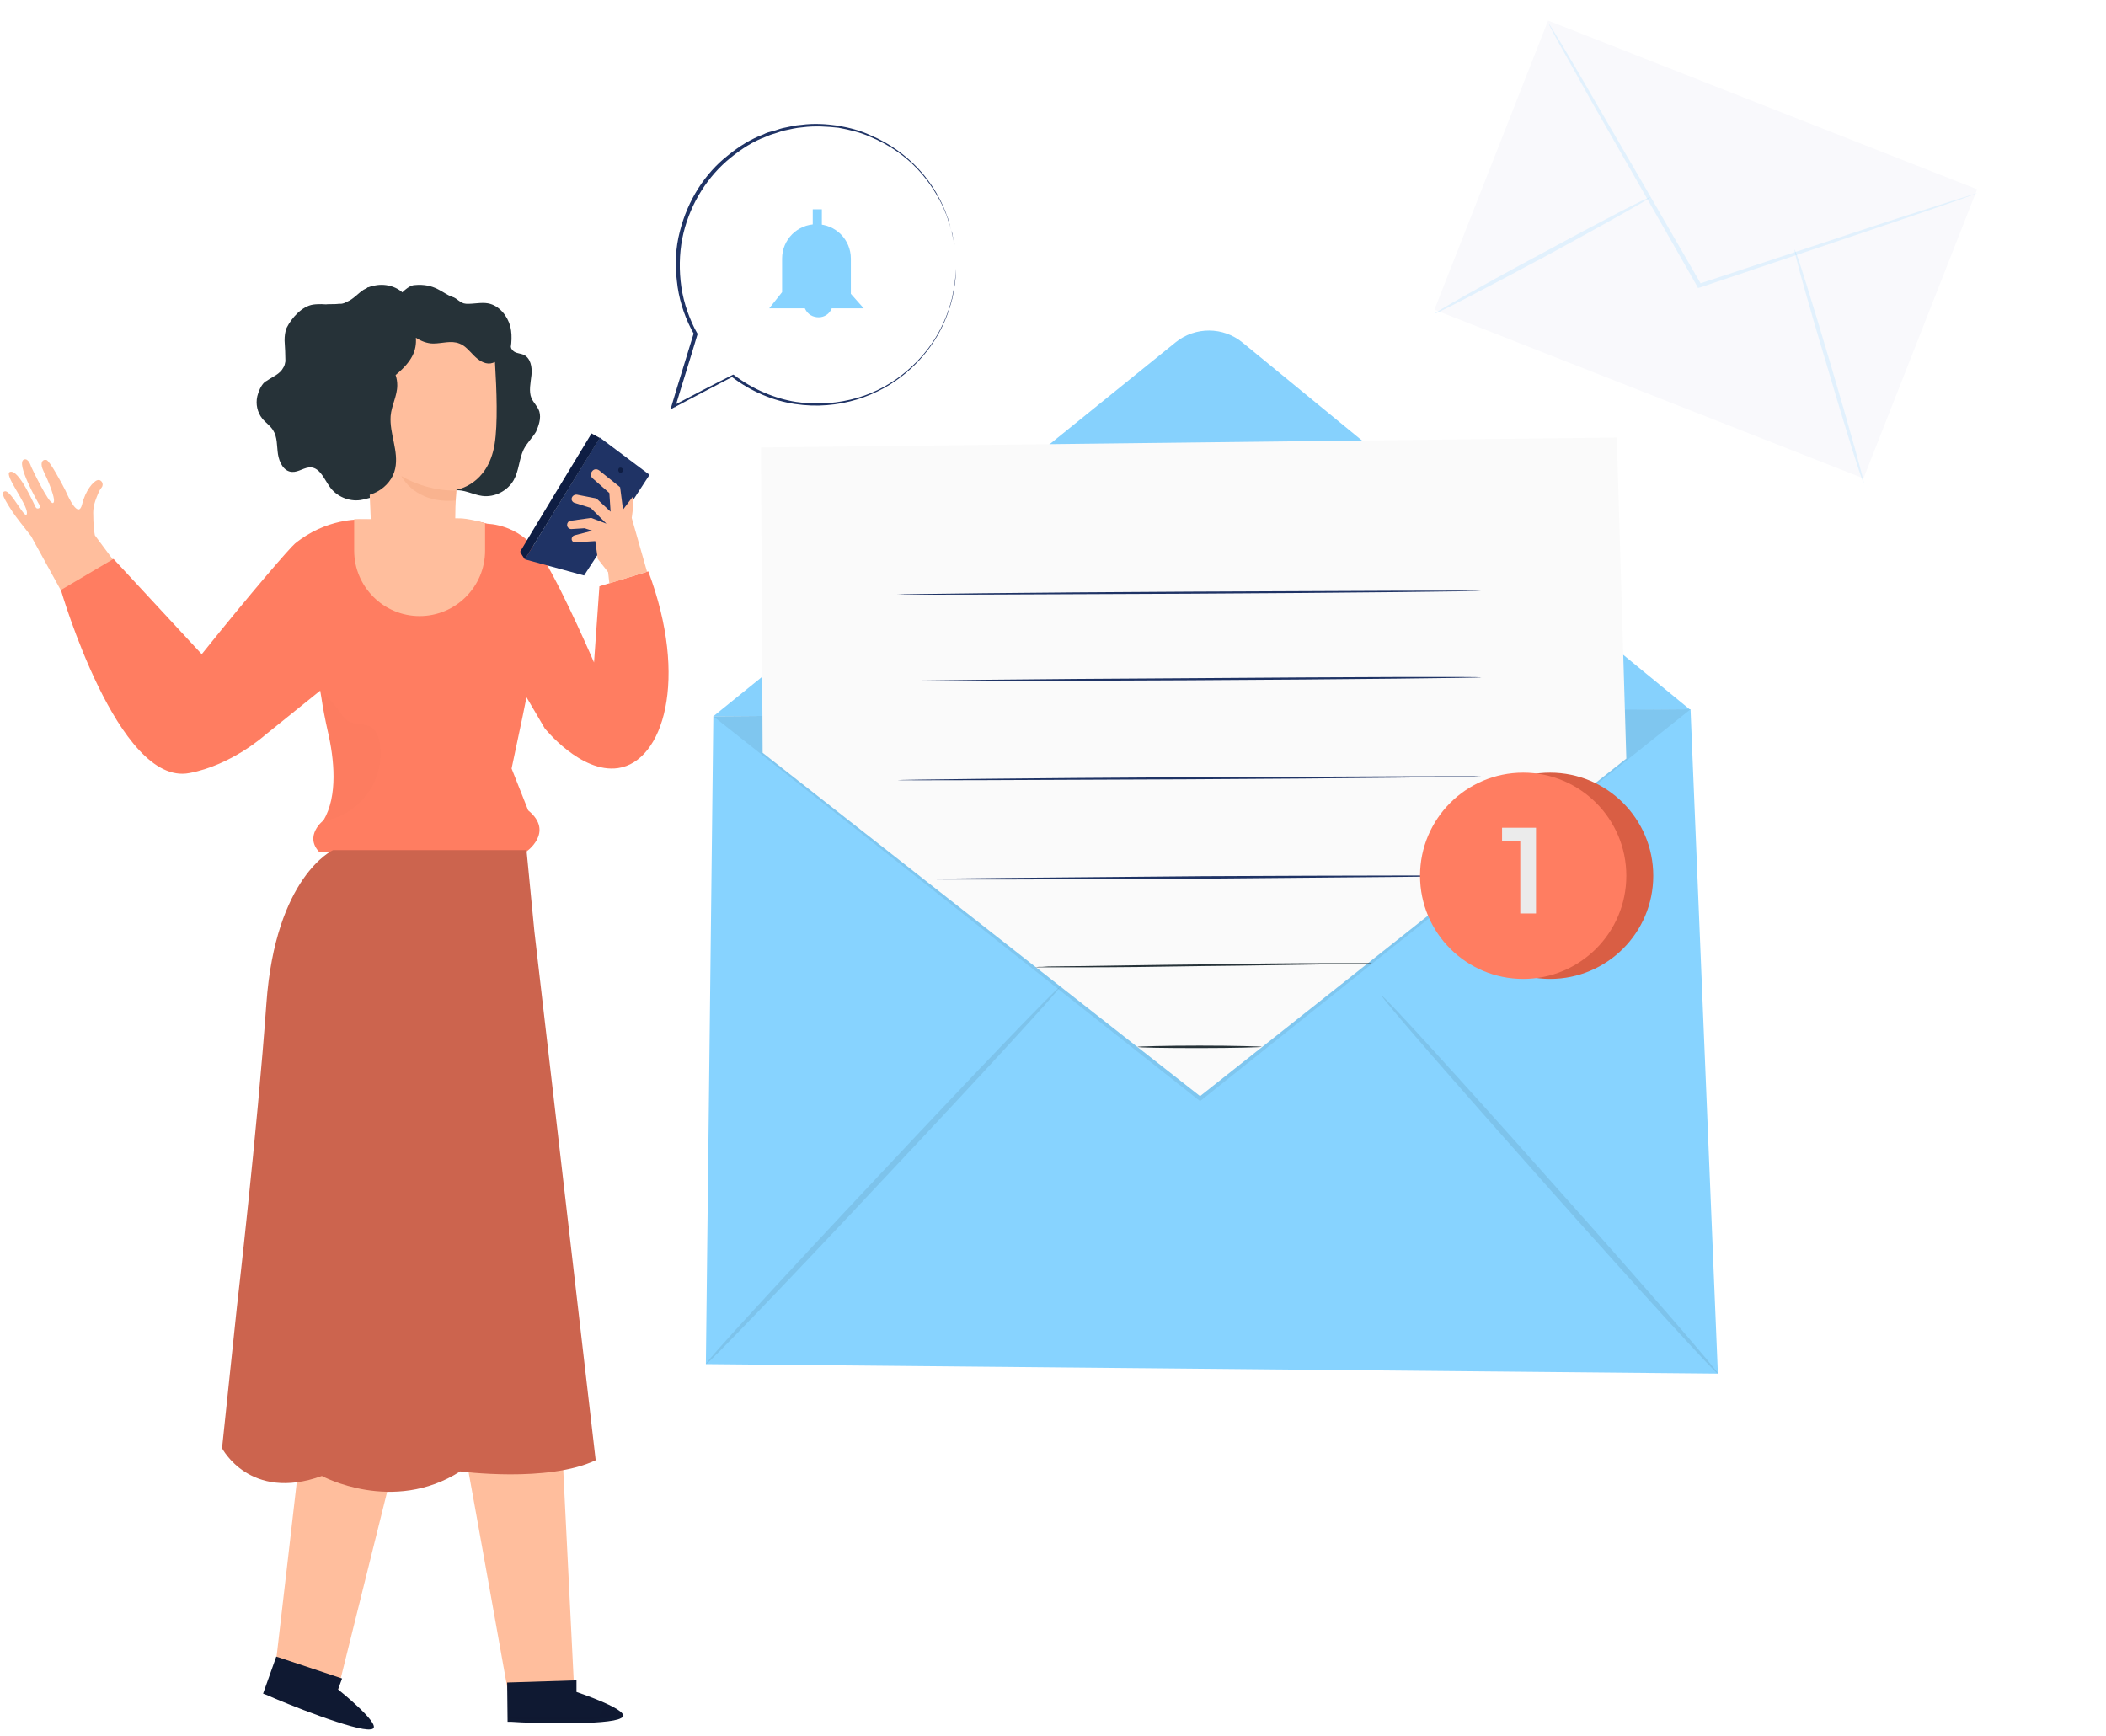 <?xml version="1.0" encoding="UTF-8"?> <svg xmlns="http://www.w3.org/2000/svg" width="490" height="404" viewBox="0 0 490 404" fill="none"><g clip-path="url(#clip0)"><path d="M360.192 4.797L333.742 72.066L433.571 111.318L460.02 44.048L360.192 4.797Z" fill="#F9F9FC"></path><path d="M460.03 44.95C460.03 44.95 459.645 45.142 458.777 45.431C457.814 45.817 456.561 46.202 455.018 46.781C451.645 47.937 446.922 49.576 441.236 51.503C429.477 55.455 413.285 60.949 395.454 66.924L395.069 67.021L394.876 66.635C394.683 66.346 394.587 66.057 394.394 65.768C384.949 49.19 376.371 34.251 370.106 23.264C367.118 17.866 364.612 13.433 362.877 10.348C362.106 8.903 361.432 7.746 360.95 6.782C360.564 6.011 360.275 5.529 360.371 5.529C360.371 5.529 360.661 5.915 361.143 6.686C361.624 7.553 362.395 8.71 363.263 10.156C365.094 13.24 367.697 17.577 370.781 22.974C377.142 33.866 385.816 48.805 395.358 65.382C395.551 65.672 395.647 65.961 395.84 66.25L395.262 66.057C413.189 60.178 429.284 54.78 441.139 50.925C446.922 49.094 451.645 47.552 455.018 46.492C456.561 46.01 457.814 45.624 458.777 45.335C459.548 45.046 460.03 44.95 460.03 44.95Z" fill="#87D3FF" fill-opacity="0.2"></path><path d="M333.77 72.996C333.674 72.803 344.758 66.442 358.637 59.02C372.516 51.503 383.792 45.623 383.985 45.913C384.081 46.105 372.998 52.37 359.119 59.888C345.24 67.309 333.963 73.189 333.77 72.996Z" fill="#87D3FF" fill-opacity="0.2"></path><path d="M417.526 58.057C417.815 57.961 421.574 70.009 426.008 85.044C430.441 99.983 433.815 112.224 433.622 112.32C433.333 112.417 429.574 100.369 425.14 85.333C420.61 70.298 417.237 58.057 417.526 58.057Z" fill="#87D3FF" fill-opacity="0.2"></path><path d="M14.168 137.381L27.951 132.465L22.072 124.562C21.975 124.08 21.686 122.249 21.686 119.261C21.686 118.393 21.879 117.429 22.168 116.562C22.553 115.502 23.035 114.152 23.614 113.478C24.288 112.707 23.614 111.454 22.65 111.743C21.686 112.032 19.855 114.152 19.084 117.429C18.216 120.706 15.999 115.887 15.228 114.152C14.361 112.418 11.566 107.213 10.795 107.02C9.735 106.827 9.253 107.888 10.12 109.623C10.988 111.357 13.301 116.658 12.337 117.044C11.373 117.429 7.229 108.562 7.229 108.562C7.229 108.562 6.65 106.538 5.59 106.924C3.566 107.695 8.771 116.851 9.253 117.622C9.638 118.201 8.578 118.682 8.289 118.008C7.903 117.333 4.337 109.044 2.313 109.815C0.771 110.394 6.458 117.333 6.265 119.453C6.072 121.574 2.506 113.767 1.06 114.345C0.482 114.538 0.096 114.827 2.891 119.068C3.855 120.514 5.494 122.538 7.229 124.754L14.168 137.381Z" fill="#FFBE9D"></path><path d="M138.212 154.151C138.212 154.151 131.369 138.248 126.742 130.538C122.309 123.309 116.429 122.056 113.345 121.863C111.032 121.189 109.393 121.092 109.393 121.092L83.852 120.9C83.852 120.9 75.949 120.514 68.624 126.49C67.467 127.454 58.6 137.67 46.938 152.224L26.409 130.056L14.168 137.284C14.168 137.284 27.469 183.066 44.047 179.885C53.877 178.054 61.588 171.115 61.588 171.115L74.503 160.705L74.792 162.44C75.082 164.561 75.756 167.934 76.238 170.054C77.78 176.608 78.648 185.186 75.274 190.873C75.274 190.873 70.648 194.439 74.311 198.294H122.309C122.309 198.294 129.152 193.668 122.887 188.56L119.032 178.825L121.538 166.97L122.501 162.247L126.742 169.476C126.742 169.476 135.127 179.982 143.802 178.729C154.307 177.187 160.283 158.103 150.838 132.947L139.465 136.417L138.212 154.151Z" fill="#FF7D61"></path><g opacity="0.2"><g opacity="0.2"><path opacity="0.2" d="M75.371 190.969C79.515 190.391 82.985 188.078 85.491 184.705C87.997 181.331 89.057 176.994 88.382 172.946C88.189 171.5 87.611 169.958 86.358 169.187C84.816 168.223 82.792 168.705 81.153 167.838C79.901 167.163 79.226 165.717 78.262 164.561C77.395 163.404 76.142 161.573 74.792 162.151C74.792 162.151 76.431 170.633 77.106 174.392C77.78 178.151 78.069 183.548 76.72 187.596C76.431 188.945 75.949 190.006 75.371 190.969Z" fill="black"></path></g></g><path d="M139.561 101.814L122.116 130.151L135.898 133.91L151.127 110.489L139.561 101.814Z" fill="#1F3365"></path><path d="M138.501 125.91L139.079 130.054L141.489 133.139L141.778 135.741L150.549 133.042L146.982 120.512C146.982 120.512 147.561 116.85 147.368 115.404L144.958 118.585L144.284 113.38L139.368 109.429C138.79 109.043 138.115 109.139 137.73 109.718C137.344 110.2 137.441 110.874 137.826 111.26L141.778 114.73L142.067 119.067L139.175 116.368C138.886 116.079 138.501 115.886 138.212 115.886L134.26 115.115C133.682 115.019 133.103 115.404 133.007 115.983C132.911 116.464 133.296 116.946 133.778 117.043L137.441 118.199L141.103 121.862L137.537 120.512L132.718 121.187C132.236 121.284 131.947 121.669 131.947 122.151C131.947 122.729 132.429 123.115 132.911 123.115L135.995 122.922L137.826 123.5L133.682 124.561C133.296 124.657 133.007 125.042 133.007 125.428C133.007 125.91 133.489 126.295 133.874 126.199L138.501 125.91Z" fill="#FFBE9D"></path><path d="M122.116 130.152C122.116 130.152 120.959 128.513 121.056 128.32C121.152 128.031 137.633 100.852 137.633 100.852L139.561 101.912L122.116 130.152Z" fill="#0E1D43"></path><path d="M143.994 108.948C144.284 108.659 144.862 108.851 144.958 109.237C145.055 109.622 144.669 110.104 144.284 110.008C143.898 109.912 143.705 109.333 143.994 108.948Z" fill="#0E1D43"></path><path d="M108.43 339.395C108.815 341.034 118.646 396.164 118.646 396.164L133.682 395.008L130.887 338.721L108.43 339.395Z" fill="#FFBE9D"></path><path d="M134.13 393.71V391L118 391.508L118.097 400.656H119.062C123.505 400.995 141.566 401.503 144.464 399.809C147.844 398.284 134.13 393.71 134.13 393.71Z" fill="#0F1932"></path><g opacity="0.3"><g opacity="0.3"><g opacity="0.3"><g opacity="0.3"><path opacity="0.3" d="M123.947 399.73C123.658 398.477 122.887 397.32 121.827 396.646C120.766 395.875 119.417 395.489 118.068 395.682L118.164 399.826L123.947 399.73Z" fill="black"></path></g></g></g></g><g opacity="0.3"><g opacity="0.3"><path opacity="0.3" d="M140.91 397.418C140.91 397.418 145.729 398.575 145.151 399.346C144.573 400.117 126.357 400.406 118.26 399.924V399.635L139.561 399.442C139.465 399.346 139.946 397.514 140.91 397.418Z" fill="black"></path></g></g><path d="M70.166 334.77C70.07 336.504 63.805 390.189 63.805 390.189L78.551 393.466L92.141 338.818L70.166 334.77Z" fill="#FFBE9D"></path><path d="M78.655 393.113L79.591 390.57L64.278 385.477L61.21 394.095L62.116 394.429C66.169 396.281 82.944 402.994 86.248 402.405C89.947 402.141 78.655 393.113 78.655 393.113Z" fill="#0F1932"></path><g opacity="0.3"><g opacity="0.3"><g opacity="0.3"><g opacity="0.3"><path opacity="0.3" d="M68.431 396.165C68.431 394.912 68.046 393.659 67.082 392.599C66.214 391.635 64.962 390.96 63.709 390.768L62.841 394.816L68.431 396.165Z" fill="black"></path></g></g></g></g><path d="M125.489 95.743C125.104 94.586 124.14 93.719 123.658 92.658C122.983 91.02 123.465 89.092 123.658 87.261C123.851 85.43 123.465 83.309 121.827 82.538C121.152 82.249 120.381 82.249 119.706 81.864C118.453 81.092 118.453 79.261 118.357 77.719C118.261 76.755 118.068 75.695 117.586 74.828C117.682 74.828 117.489 75.213 117.586 75.213C119.706 74.635 114.598 77.334 115.176 79.069C115.465 79.936 117.008 80.519 116.526 81.098C116.044 81.772 118.646 81.001 118.164 80.712C117.586 80.423 117.297 79.748 117.49 79.266C117.586 78.784 118.164 78.592 118.55 78.688C112.863 80.236 115.755 79.941 115.851 80.037C115.947 80.23 115.947 80.327 116.044 80.327C116.044 80.327 116.044 80.23 116.044 79.941C115.947 79.748 115.658 79.459 115.273 79.363C115.08 79.363 118.261 78.399 117.971 78.495C117.682 78.592 117.393 78.784 117.297 79.17C117.104 79.845 117.393 80.712 118.068 81.098C112.767 83.031 116.429 82.158 117.008 81.387C117.682 80.616 116.39 79.454 116.004 78.49C115.33 76.659 117.489 75.888 115.176 76.177C115.658 75.406 115.273 75.888 114.984 75.021C114.598 73.864 113.731 73.189 112.767 72.804C111.803 72.418 113.152 71.84 112.285 72.032C111.417 72.225 110.646 72.611 110.068 72.996C109.49 73.382 110.261 70.876 109.779 71.165C109.297 71.454 108.912 71.647 108.526 71.647C107.755 71.743 107.369 71.358 107.369 71.358C107.369 71.358 107.659 71.84 108.526 71.84C108.912 71.84 109.49 71.647 109.972 71.358C110.454 71.069 109.779 73.575 110.357 73.285C111.514 72.611 110.936 72.515 112.67 73.189C113.538 73.479 114.309 74.153 114.502 75.117C114.791 75.984 118.164 73.478 117.393 74.153C116.911 73.285 116.237 72.514 115.273 72.032C113.345 70.972 110.454 71.454 109.49 73.478L93.683 68.081C91.756 66.346 88.864 65.864 86.455 66.635C86.358 66.635 86.008 66.714 85.78 66.828C85.009 66.732 84.816 68.949 83.852 69.43C82.888 69.912 80.45 70.344 80.45 70.344C80.45 70.344 79.851 70.78 78.937 70.683C79.033 70.683 79.09 70.695 78.937 70.683C78.262 70.78 77.491 70.78 76.816 70.78C75.435 70.78 76.624 70.876 74.889 70.78C74.021 70.683 72.672 72.033 71.805 72.322C70.937 72.611 72.768 74.539 72.094 75.31C71.419 76.081 69.395 74.635 69.395 75.695C69.395 76.466 67.949 76.177 66.696 76.273C66.311 77.237 66.214 78.201 66.214 79.261C66.311 80.611 66.407 82.731 66.407 84.08C66.022 85.334 67.178 86.876 66.696 87.068C65.829 87.358 64.961 87.454 64.094 87.743C62.359 88.418 63.901 89.382 63.419 90.924C62.938 92.273 60.239 91.598 59.853 92.273C59.468 94.008 59.853 95.935 61.01 97.381C61.781 98.345 62.841 99.019 63.516 100.08C64.576 101.718 64.383 103.742 64.672 105.67C64.961 107.597 66.022 109.718 67.949 109.814C69.491 109.911 70.841 108.658 72.383 108.754C74.503 108.947 75.467 111.549 76.72 113.284C78.262 115.501 81.154 116.754 83.852 116.368C85.78 116.079 87.804 115.019 89.732 115.597C92.141 116.175 93.587 119.067 96.093 119.356C97.924 119.645 99.659 118.392 101.008 117.139C102.358 115.886 103.803 114.441 105.635 114.151C107.851 113.766 109.972 115.115 112.188 115.404C115.08 115.79 118.068 114.248 119.514 111.742C120.766 109.525 120.766 106.826 121.827 104.61C122.598 103.067 123.851 101.911 124.718 100.465C125.296 99.116 125.971 97.381 125.489 95.743ZM62.07 88.61C61.877 88.707 61.877 88.707 61.877 88.707C61.781 88.803 61.684 88.803 61.588 88.899C60.721 89.67 60.142 91.084 59.853 92.241C60.239 92.08 63.227 92.273 63.612 91.116C64.094 89.767 63.034 90.249 64.576 89.671C65.347 89.382 65.733 87.936 66.6 87.647C66.985 87.55 67.43 85.526 66.407 84.08C66.311 84.562 66.214 85.141 65.925 85.526C65.154 87.068 63.419 87.646 62.07 88.61ZM72.865 70.876C70.262 71.261 67.844 73.983 66.687 76.297C69.675 77.453 69.781 76.177 69.781 75.695C69.781 74.731 71.708 76.274 72.286 75.695C73.443 74.346 72.094 73.479 73.732 73.768C74.6 73.864 74.021 70.49 74.889 70.78C74.214 70.78 73.539 70.78 72.865 70.876ZM80.768 70.201C80.575 70.298 80.422 70.343 80.45 70.344C79.997 70.876 81.058 70.876 81.251 70.683C82.118 69.719 83.83 70.972 84.697 70.587C85.565 70.201 85.105 66.828 85.78 66.828C85.394 67.021 85.009 67.213 84.623 67.406C83.274 68.274 82.214 69.623 80.768 70.201Z" fill="#263238"></path><path d="M115.08 103.357C115.851 98.634 115.562 90.827 115.176 84.466C114.791 78.779 109.779 74.442 104.092 75.02L87.515 76.755C85.78 76.948 84.43 78.394 84.527 80.129L86.262 120.802C83.949 120.802 82.406 120.802 82.406 120.802V128.127C82.406 136.512 89.25 143.355 97.635 143.355C106.02 143.355 112.863 136.512 112.863 128.127V121.766C112.863 121.766 108.911 120.513 106.502 120.609C106.406 120.609 106.116 120.609 105.924 120.609C105.924 116.85 106.213 113.959 106.213 113.959C106.213 113.959 113.538 112.899 115.08 103.357Z" fill="#FFBE9D"></path><path opacity="0.3" d="M106.213 114.151C106.213 114.151 99.755 114.536 93.394 110.777C93.394 110.777 96.478 117.331 106.02 116.464L106.213 114.151Z" fill="#EB996E"></path><path d="M118.742 75.984C118.068 73.479 116.14 71.069 113.538 70.587C111.899 70.298 110.164 70.78 108.43 70.683C106.984 70.587 106.502 69.431 105.153 69.045C102.936 68.274 101.201 65.865 96.382 66.346C95.129 66.443 93.394 67.985 92.237 69.72C90.406 68.949 87.997 69.816 86.647 70.394C83.852 71.647 82.117 74.732 81.635 77.912C81.057 81.093 81.539 84.37 82.021 87.454C82.214 88.9 82.406 90.345 82.599 91.791C82.696 92.755 82.888 93.719 83.37 94.586L81.154 115.019C85.491 116.658 90.984 113.67 91.948 109.044C92.816 104.995 90.599 100.947 90.888 96.803C91.081 94.394 92.43 92.08 92.43 89.671C92.43 88.9 92.334 88.129 92.045 87.261C95.9 84.081 96.96 81.575 96.767 78.587C97.924 79.358 99.37 79.936 100.815 79.936C102.839 79.936 104.96 79.165 106.888 79.936C108.237 80.418 109.201 81.671 110.261 82.731C111.321 83.791 112.67 84.755 114.116 84.562C114.791 84.466 115.465 84.081 116.14 83.888C116.815 83.599 117.586 83.502 118.164 83.888C118.935 81.189 119.321 78.49 118.742 75.984Z" fill="#263238"></path><path d="M51.661 336.986C51.661 336.986 58.118 349.516 74.889 343.443C74.889 343.443 91.37 352.407 107.08 342.383C107.08 342.383 127.513 345.082 138.597 339.781L124.333 216.701L122.501 197.811H77.491C77.491 197.811 64.094 203.883 61.974 233.568C59.853 263.254 55.13 304.023 55.13 304.023L51.661 336.986Z" fill="#CC644E"></path><path d="M165.97 166.68L393.334 165.041L399.695 319.637L164.235 317.421L165.97 166.68Z" fill="#87D3FF"></path><path d="M165.969 166.68L273.532 79.647C278.062 75.985 284.615 75.985 289.145 79.743L393.238 165.138" fill="#87D3FF"></path><g opacity="0.3"><g opacity="0.3"><g opacity="0.3"><path opacity="0.3" d="M165.969 166.68L273.532 79.647C278.062 75.985 284.615 75.985 289.145 79.743L393.238 165.138" fill="black"></path></g></g></g><path opacity="0.1" d="M164.235 317.422C163.945 317.132 182.162 297.278 204.908 273.086C227.654 248.798 246.256 229.425 246.545 229.714C246.834 230.003 228.618 249.858 205.872 274.05C183.222 298.242 164.524 317.711 164.235 317.422Z" fill="#263238"></path><path opacity="0.1" d="M399.695 319.638C399.406 319.927 381.672 300.458 360.082 276.17C338.493 251.881 321.241 232.027 321.53 231.738C321.819 231.448 339.553 250.918 361.143 275.206C382.732 299.398 399.985 319.349 399.695 319.638Z" fill="#263238"></path><g opacity="0.5"><g opacity="0.5"><g opacity="0.5"><path opacity="0.5" d="M393.334 165.041L279.218 256.218L165.969 166.68" fill="black"></path></g></g></g><path d="M177.439 175.161L177.053 104.128L376.178 101.814L378.395 176.51L279.218 255.062L177.439 175.161Z" fill="#FAFAFA"></path><path d="M344.661 137.475C344.661 137.572 314.205 137.957 276.712 138.15C239.123 138.343 208.763 138.439 208.763 138.343C208.763 138.246 239.22 137.861 276.712 137.668C314.301 137.475 344.661 137.379 344.661 137.475Z" fill="#1F3365"></path><path d="M344.661 157.62C344.661 157.716 314.205 158.102 276.712 158.294C239.123 158.487 208.763 158.584 208.763 158.487C208.763 158.391 239.22 158.005 276.712 157.813C314.301 157.523 344.661 157.427 344.661 157.62Z" fill="#1F3365"></path><path d="M344.661 180.655C344.661 180.751 314.205 181.137 276.712 181.33C239.123 181.522 208.763 181.619 208.763 181.522C208.763 181.426 239.22 181.041 276.712 180.848C314.301 180.655 344.661 180.559 344.661 180.655Z" fill="#1F3365"></path><path d="M344.661 203.786C344.661 203.882 315.65 204.172 279.796 204.461C243.942 204.653 214.931 204.75 214.931 204.557C214.931 204.461 243.942 204.171 279.796 203.882C315.65 203.69 344.661 203.69 344.661 203.786Z" fill="#1F3365"></path><path d="M319.217 224.123C319.217 224.123 318.927 224.123 318.445 224.219C317.867 224.219 317.096 224.219 316.132 224.316C314.108 224.316 311.217 224.412 307.747 224.412C300.615 224.508 290.784 224.701 279.989 224.798C269.194 224.99 259.363 225.087 252.231 225.087C248.761 225.087 245.87 225.087 243.846 225.087C242.882 225.087 242.111 225.087 241.533 225.087C241.051 225.087 240.762 225.087 240.762 225.087C240.762 225.087 241.051 225.087 241.533 224.99C242.111 224.99 242.882 224.99 243.846 224.894C245.87 224.894 248.761 224.798 252.231 224.798C259.363 224.701 269.194 224.508 279.989 224.412C290.784 224.219 300.615 224.123 307.747 224.123C311.217 224.123 314.108 224.123 316.132 224.123C317.096 224.123 317.867 224.123 318.445 224.123C318.927 224.027 319.217 224.123 319.217 224.123Z" fill="#263238"></path><path d="M293.579 243.592C293.579 243.688 287.121 243.881 279.122 243.881C271.122 243.881 264.664 243.785 264.664 243.592C264.664 243.496 271.122 243.303 279.122 243.303C287.121 243.303 293.579 243.496 293.579 243.592Z" fill="#263238"></path><path d="M360.661 227.785C373.915 227.785 384.66 217.04 384.66 203.786C384.66 190.532 373.915 179.787 360.661 179.787C347.406 179.787 336.662 190.532 336.662 203.786C336.662 217.04 347.406 227.785 360.661 227.785Z" fill="#D95E44"></path><path d="M354.396 227.785C367.65 227.785 378.395 217.04 378.395 203.786C378.395 190.532 367.65 179.787 354.396 179.787C341.141 179.787 330.397 190.532 330.397 203.786C330.397 217.04 341.141 227.785 354.396 227.785Z" fill="#FF7D61"></path><path d="M357.384 192.607V212.558H353.721V195.692H349.48V192.607H357.384Z" fill="#EBEBEB"></path><path d="M178.981 71.743H200.956L197.968 68.37V60.177C197.968 55.744 194.402 52.178 189.968 52.178C185.535 52.178 181.969 55.744 181.969 60.177V67.984L178.981 71.743Z" fill="#87D3FF"></path><path d="M186.981 70.586C187.077 71.839 187.848 73.092 189.101 73.574C190.354 74.056 191.703 73.863 192.667 72.996C193.631 72.128 194.017 70.683 193.631 69.43" fill="#87D3FF"></path><path d="M191.221 48.707H189.101V53.333H191.221V48.707Z" fill="#87D3FF"></path><path d="M222.064 56.611C222.064 56.611 221.967 56.419 221.871 56.033C221.775 55.648 221.678 55.069 221.485 54.298C221.389 53.527 221.1 52.66 220.714 51.599C220.522 51.117 220.425 50.443 220.136 49.865C219.847 49.286 219.654 48.612 219.365 48.033C218.112 45.431 216.281 42.347 213.582 39.455C210.787 36.468 207.124 33.769 202.498 31.841C200.185 30.781 197.679 30.203 195.077 29.721C192.378 29.432 189.583 29.239 186.692 29.624C185.246 29.721 183.8 30.106 182.354 30.395C181.583 30.588 180.909 30.877 180.234 31.07C179.463 31.263 178.788 31.552 178.114 31.841C175.222 32.901 172.523 34.636 169.921 36.757C164.813 40.901 160.765 47.069 159.03 54.202C158.163 57.768 157.97 61.623 158.355 65.382C158.741 69.237 159.897 72.996 161.632 76.466L162.211 77.526L162.307 77.623V77.719C160.572 83.598 158.741 89.285 157.102 94.778L156.62 94.393C161.343 91.887 165.969 89.478 170.403 87.261L170.596 87.164L170.789 87.261C175.222 90.634 180.33 92.754 185.246 93.525C190.258 94.297 195.173 93.815 199.51 92.562C203.848 91.309 207.703 89.092 210.787 86.49C213.871 83.887 216.281 80.996 218.016 78.008C219.751 75.02 220.811 72.129 221.485 69.43C222.064 66.731 222.353 64.418 222.449 62.491C222.449 61.527 222.449 60.659 222.449 59.985C222.353 59.31 222.353 58.635 222.256 58.153C222.256 57.672 222.16 57.286 222.16 56.997C222.064 56.804 222.064 56.611 222.064 56.611C222.064 56.611 222.064 56.708 222.16 56.997C222.16 57.286 222.256 57.672 222.256 58.153C222.353 58.635 222.353 59.31 222.449 59.985C222.449 60.756 222.449 61.623 222.449 62.491C222.449 64.418 222.16 66.731 221.582 69.43C220.907 72.129 219.847 75.117 218.112 78.104C216.377 81.092 213.968 84.08 210.787 86.779C207.703 89.381 203.848 91.598 199.414 92.947C194.98 94.297 190.065 94.778 184.957 94.007C179.848 93.236 174.74 91.116 170.21 87.646H170.499C166.066 89.959 161.44 92.369 156.717 94.875L156.042 95.26L156.235 94.489C157.873 88.899 159.705 83.213 161.44 77.43V77.719L160.861 76.659C159.03 73.093 157.873 69.237 157.488 65.382C157.006 61.527 157.199 57.575 158.163 53.913C159.994 46.588 164.042 40.323 169.343 36.178C171.945 34.058 174.74 32.323 177.632 31.263C178.306 30.877 179.077 30.685 179.848 30.492C180.619 30.299 181.294 30.01 182.065 29.817C183.511 29.528 184.957 29.142 186.499 29.046C189.39 28.661 192.282 28.853 194.98 29.239C197.679 29.721 200.281 30.395 202.498 31.456C207.124 33.383 210.883 36.275 213.678 39.263C216.474 42.25 218.305 45.431 219.461 48.033C219.751 48.708 220.04 49.383 220.232 49.961C220.522 50.539 220.618 51.117 220.811 51.696C221.1 52.756 221.389 53.72 221.582 54.395C221.678 55.166 221.871 55.648 221.871 56.129C222.064 56.419 222.064 56.611 222.064 56.611Z" fill="#1F3365"></path></g><defs><clipPath id="clip0"><rect y="0.984" width="489.42" height="403.016" fill="white"></rect></clipPath></defs></svg> 